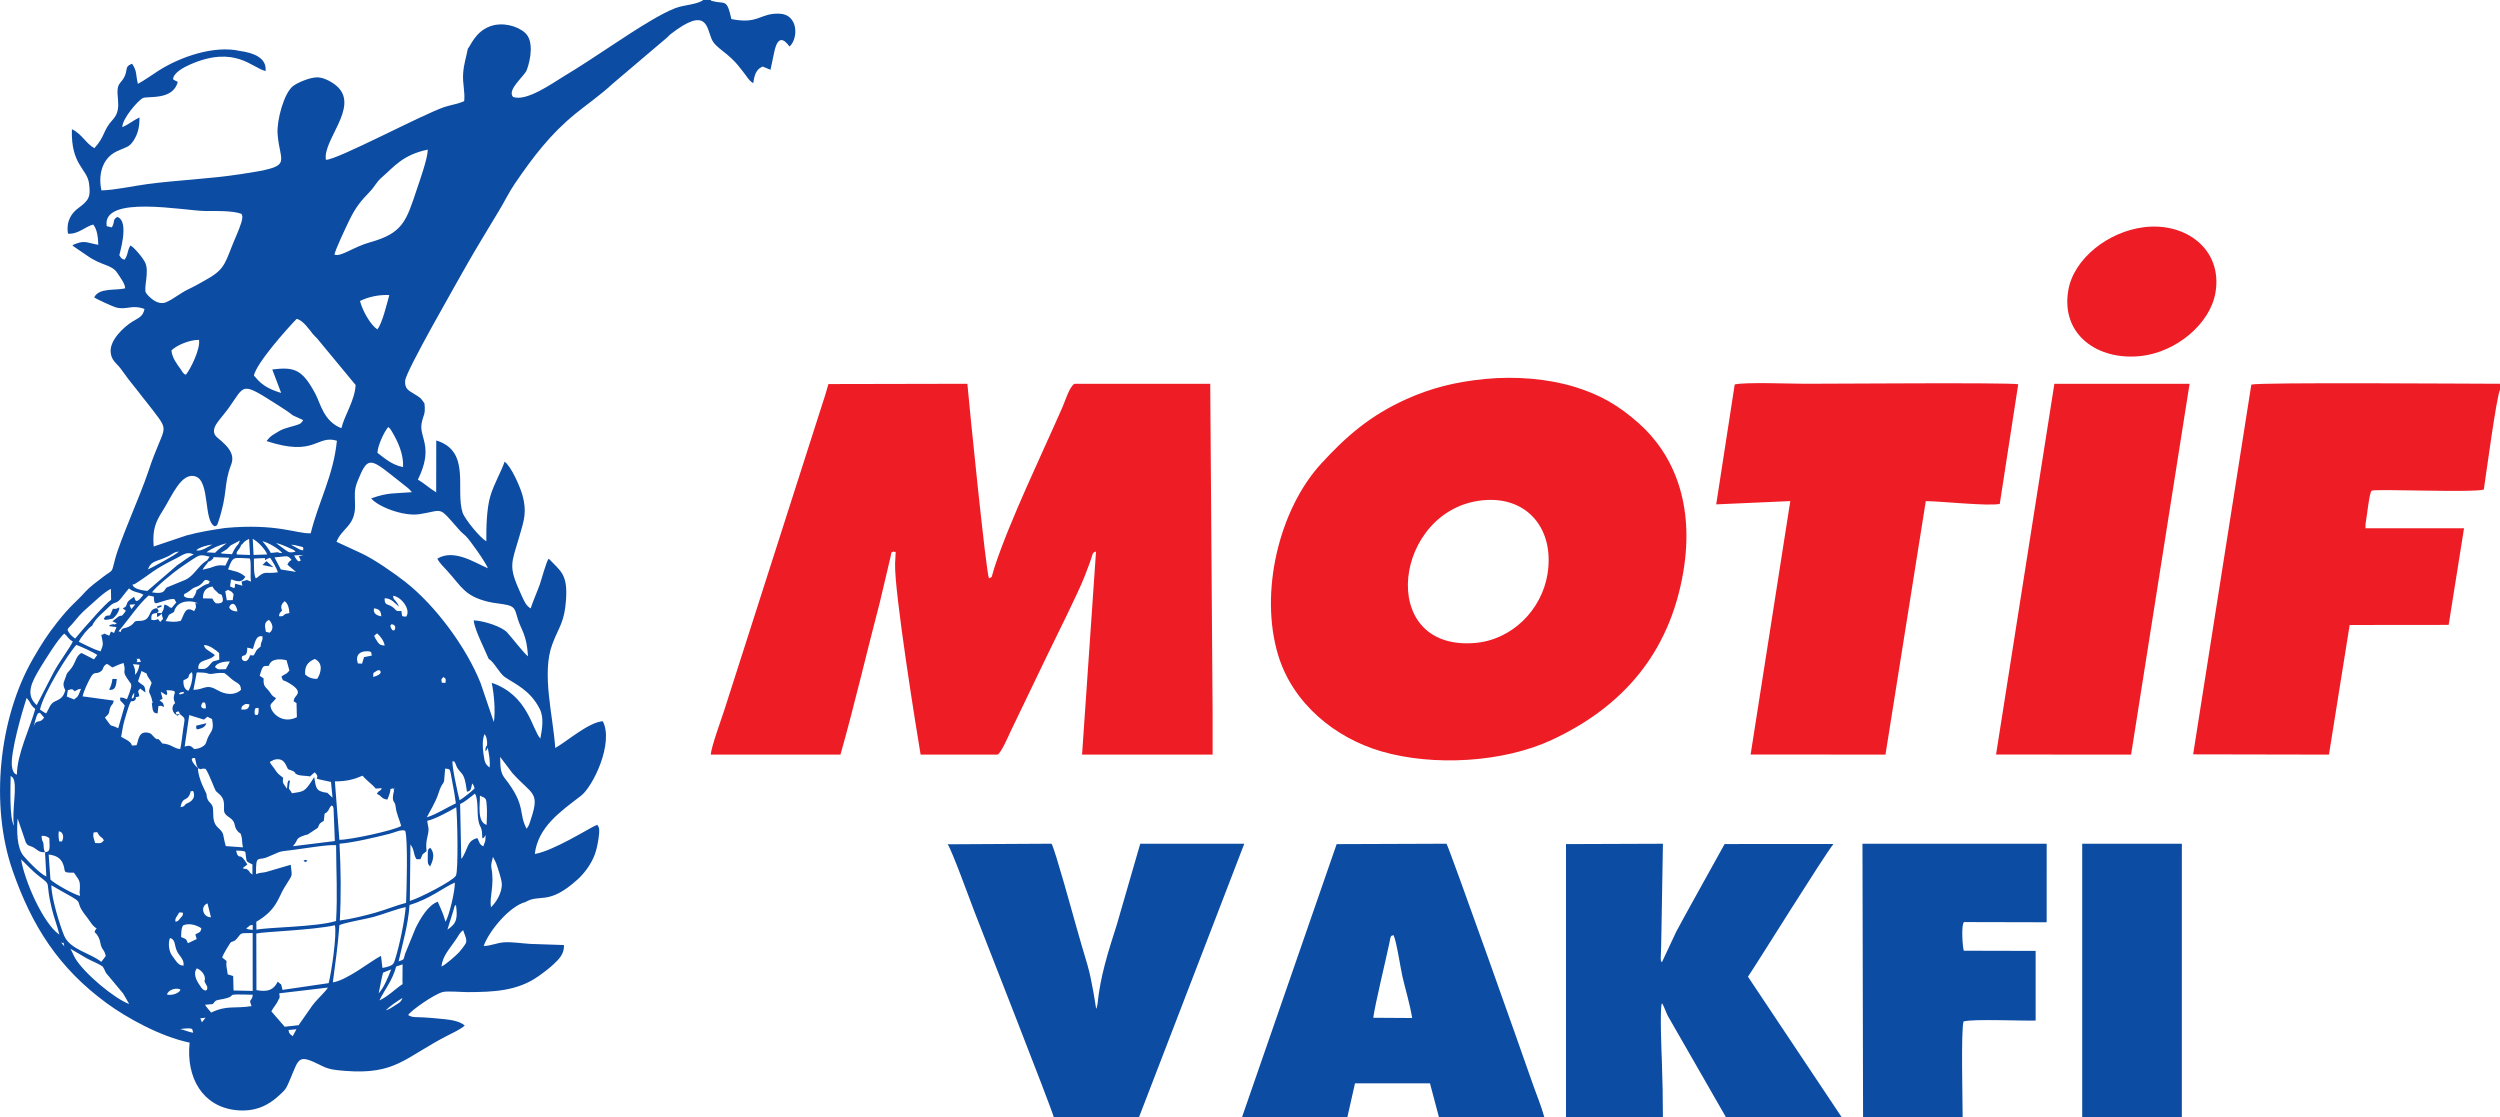 <?xml version="1.0" encoding="UTF-8"?>
<!DOCTYPE svg PUBLIC "-//W3C//DTD SVG 1.1//EN" "http://www.w3.org/Graphics/SVG/1.1/DTD/svg11.dtd">
<!-- Creator: CorelDRAW 2017 -->
<svg xmlns="http://www.w3.org/2000/svg" xml:space="preserve" width="154.223mm" height="68.927mm" version="1.1" style="shape-rendering:geometricPrecision; text-rendering:geometricPrecision; image-rendering:optimizeQuality; fill-rule:evenodd; clip-rule:evenodd"
viewBox="0 0 15667.15 7002.16"
 xmlns:xlink="http://www.w3.org/1999/xlink">
 <defs>
  <style type="text/css">
   <![CDATA[
    .fil0 {fill:#0C4CA3}
    .fil1 {fill:#EE1C25}
   ]]>
  </style>
 </defs>
 <g id="Layer_x0020_1">
  <g id="_3257076647856">
   <path class="fil0" d="M1834.44 6493.49c-19.83,-14.34 -22.76,-16.64 -26.43,-38.56l49.82 -4.9 -23.39 43.46zm67.62 -1098.52c20.59,9.69 3.65,11.19 24.14,0 -1.49,-1.19 -3.68,-5.58 -4.41,-3.68 -0.68,1.69 -3.71,-2.38 -4.58,-2.29 -12.52,1.09 -10.01,2.69 -15.15,5.96zm-917.32 -1583.34l28.1 -9.51c-3.55,-2.57 7.89,-13.11 -14.13,-6.45 -24.08,7.31 -9.14,5.71 -13.97,15.96 -64.7,2.84 -26.7,79.36 -110.91,79.33 -43.15,-0.03 -22.34,9.62 -57.28,31.23 -33.48,20.7 -56.46,7.28 -59.21,37.9 -17.52,-7.8 -23.11,6.57 3.02,-25.05 55.61,-67.3 106.68,-144.99 170.72,-203.09l33.08 6.87c1.54,9.39 -0.24,15.98 1.47,23.51 7.41,32.19 -1.01,3.12 10.59,19 27.53,-5.51 90.15,-32.01 116,-27.12l12.65 21.05 -29.28 34.52c-33.93,-11.15 1.22,0.81 -25.26,-13.68 -11.63,-6.36 -9.89,-4.5 -20.09,-7.25 -8.03,38.11 -0.62,22.97 -17.7,53.52l-28.44 -1.35 11.12 -11.75 -10.47 -17.61zm660.21 -270.67l68.47 13.81 -31.35 -27.11c-8.58,-7.97 -3.57,-3.78 -13.34,-10.8l-23.78 24.11zm-415.51 1006.71c-1.25,24.45 2.43,26.72 25.7,18.49 22.15,-7.82 28.93,-11.44 38.39,-33.74l-64.09 15.25zm-545.76 -224.45c43.07,4.2 42.79,-28.93 48.49,-67.65 -38.95,-0.83 -23.39,-7.01 -32.55,26.25 -7.27,26.4 -7.46,20.35 -15.94,41.4zm2011.41 1107.23c24.03,-47.13 28.87,-84.14 1.48,-117.8 -13.43,11.66 -16.1,2.05 -15.86,59.66 0.13,33.87 -1.99,38.8 14.37,58.14zm-1986.97 -1616.33l-18.7 41.86c-26.88,5.46 -23.6,-3.23 -39.23,22.36 8.41,4.67 -1.34,5.8 15.84,6.05 2.23,0.04 14.81,-2.16 18.16,-2.86 22.78,-4.82 18.34,-1.03 32.26,-13.89 13.19,-12.19 32.32,-38.76 31.39,-61.25 -13.09,5.7 -23.24,13.29 -39.72,7.72zm115.38 2.83c-5.94,-11.28 -7.99,-14.52 -11.03,-27.51l35.34 -2.41 -24.31 29.92zm328.22 -81.97c6.19,-20.28 -0.9,-8.56 16.97,-19.27 39.07,-23.45 31.55,-28.41 60.14,-37.8 58,-19.06 38.99,-61.68 85.76,-35.3 -12.13,31.39 -5.12,1.16 -63.42,43.08 -35.67,25.63 -9.94,1.08 -27.86,39.21 -9.05,19.28 -3.22,2.3 -14.5,23.94 -27.52,-1.39 -38.86,1.83 -57.09,-13.87zm186.7 -243.57l97.69 4.01 -23.72 49.02c-29.42,-2.74 -49.56,-3.36 -76.02,7.39 -26.97,10.97 -40.27,10.81 -66.94,18.73 13.05,-25.42 22.56,-29.23 36.97,-51.04 8.96,-3.57 3.86,2.31 18.4,-9.6 17.3,-14.16 8.43,-6.03 13.62,-18.51zm-40.16 20.1c-61.45,34.72 -80.94,104.63 -152.84,128.75l-101.39 41.75c-18.55,18.37 -10.05,43.07 -91.52,30.22 18.53,-29.54 134.62,-125.17 170.68,-149.87 28.49,-19.73 52.08,-36.62 83.64,-56.92 43.47,-27.96 46.75,-32.16 106.42,-16.59l-14.98 22.65zm-187.27 30.2l-187.61 161.68c-26.18,-3.15 -89.18,-10.87 -92.51,-40.36 12.69,-2.46 8.86,0.1 20.66,-7.44 107.07,-68.45 98.05,-79.44 256.67,-158.69 37.11,-18.54 63.13,-43.58 105.9,-22.19 -40.38,19 -69.23,46.09 -103.11,67zm-302.44 145.74c31.43,27.46 61.67,21.07 90.23,39.98 -12.39,13.5 -42.83,60.13 -53.5,27.01l-2.83 -9.07c-0.3,-0.91 -1.28,-3.51 -2.06,-5.21 -25.12,17.86 -39.53,24.68 -44.62,43 -9.75,23.33 -4.02,17.09 -26.84,29.16 1.88,0.99 4.23,2.98 5.2,3.71l14.81 11.69c-41.47,57.79 -16.48,10.87 -58.46,45.62l-26.41 20.07 28.05 12.69c-24.52,16.25 -6.16,-0.02 -34.33,8.04 -15.41,4.41 -9.1,4 -14.96,9.45l47.49 6.55 -15.74 36.46 -19.47 -8.71 -10.47 25.96 -32.45 -13.63c-6.87,9.65 -4.84,3.38 -17.43,8.74 10.76,57.46 15.68,55.06 -4.47,102.83 -51.49,-14.89 -93.64,-40.14 -136.42,-60.13 13.6,-30.59 59.64,-86.09 83.52,-100.45 21.01,-47.8 73.04,-84.91 108.96,-121.42 30.81,-31.3 40.9,-13.43 68,-45.12 18.48,-21.6 33.5,-44.41 54.21,-67.22zm175.53 153.53l-0.36 25.54c15.11,-4.77 18.68,-11.14 29.52,-20.91 0.71,2.41 2.94,14.06 3.36,15.89 0.52,2.1 1.99,9.5 2.44,8.34 0.43,-1.2 1.73,5.69 2.81,8.44l-18.08 19.44 -13.1 -18.07c-14.7,5.29 -21.71,9.43 -42.2,4.54 -1.4,-35.44 2.28,-38.68 35.61,-43.22zm75.38 11.49c52.63,-27.28 19.16,-12.19 45.48,-49.21 35.92,-50.54 124.53,-34.57 134.49,-20.4l-15.55 -5.17c6.93,32.49 6.81,24.79 -7.61,52.34 -57.05,-37.07 -61.66,22.88 -83.67,60.94 -38.83,9.33 -56,5.14 -94.74,1.43l21.6 -39.93zm271.34 -101.44l-58.99 -1.28c-1.35,-41.64 17.66,-68.07 59.67,-74.19 12.87,19.56 5.8,13.61 22.14,28.07 24.15,21.34 6.39,12.78 35.17,23.4 14.22,37.14 14.2,57.25 -35.32,54.13 -18.47,-17.18 -8.86,-8.13 -22.66,-30.12zm80.81 -45.45c1.94,-1.19 16.88,-8.56 17.32,-8.89 27.25,14.3 18.6,5.78 35.05,27.01l-5.79 37.29 -36.8 0.7 -9.78 -56.12zm107.32 -35.25l-44.73 -12.35c-6.62,21.79 4.04,12.73 -7.06,27.97l-25.49 -11.12c2.28,-13.74 2.79,-19.31 4.36,-29.65 3.86,-25.3 -8.15,3.1 5.55,-14 39.75,16.06 67.22,18.58 85.83,-16.93 -40.07,-35.63 -77.59,-35.17 -108.21,-45.72 32.65,-89.44 34,-71.47 135.52,-68.8 12.25,17.81 1.49,118.14 8.5,145 -40.5,-14.31 -12.04,-11.56 -59.32,-0.06l5.05 25.68zm8.05 -193.77l-43.32 -1.95c0.78,-21.64 -4.84,-6.22 10.28,-28.9 13.9,-20.83 8.5,-7.04 18.3,-31.76 1.16,-0.79 3.15,-3.37 3.55,-2.33 1.94,5.21 5.71,-17.75 45.19,-34.18l5.96 100.42 -39.95 -1.3zm-32.16 -68.19c-19.17,21.1 -28.45,36.87 -40.86,64.7l-62.73 -3.97 -8.33 -3.25 39.16 -24.32c0.42,-0.37 9.25,-9.36 10.29,-10.43l12.92 -13.08 58.55 -30.82 -9 21.18zm-367.6 3040.71c10.34,-1.36 44.01,-5.13 53.2,-4.74 30.88,1.33 23.53,5.9 29.99,27.42 -34.04,-4.7 -60.47,-20.38 -83.19,-22.67zm127.96 -67.36l33.18 -3.91 -23.18 28.95 -10 -25.04zm1161.95 -50.1c29.93,-29.25 68.71,-55.21 105.13,-77.46 -9.8,27.07 -21.57,30.32 -45.48,45.88 -18.03,11.73 -35.91,25.21 -59.65,31.58zm-840.33 -26.44c-110.19,17.32 -153.21,-7.27 -253.52,40.49 -8.32,-9.24 -32.75,-38.78 -38.57,-48.86l48.91 -4.29c22.09,-29.6 21.2,-22.85 63.88,-31.82 111.46,-23.42 -22.29,-32.59 186.55,-26.68 -4.11,46.99 -29.57,19 -7.24,71.15zm-530.15 -72.68c7.46,-32.58 63.86,-45.25 84.7,-30.18 -13.72,31.04 -71.27,36.43 -84.7,30.18zm824.53 192.3l-87.09 9.69 -83.56 -96.36c14.53,-29.41 30.04,-38.56 45.82,-75.38 4.73,-11.04 9.11,-1.33 3.79,-37.78l304.48 -35.96c-10.23,22.29 -62.41,66.34 -97.02,112.04l-86.42 123.74zm506.32 -155.48c33.11,-67.63 83.12,-126.29 105.03,-212.31l40.34 -13.46 -0.6 105.96 0.67 17.94c-41.39,26.18 -96.6,81.96 -145.44,101.87zm-1144.07 -200.78c25.72,9.77 47.05,34.06 50.36,59.16 3.49,26.61 -10.02,6.99 3.44,34.98 0.82,1.72 10.69,17.2 11.14,19.85 6.13,36.52 -22.67,27.47 -37.23,6.35 -25.32,-36.76 -55.46,-81.44 -27.71,-120.34zm1139.42 157.18c5.89,-25.54 21.88,-113.39 27.76,-130.15l50.63 -20.5c-20.59,54.12 -44.79,112.58 -78.4,150.65zm-980.4 -225.06c7.64,-25.97 51.12,-92.34 51.68,-92.85 15.36,-13.24 19.79,-1.52 40.88,-26.43 31.31,-36.99 14.24,-33.5 98.49,-33.8l0.04 362.48 -119.92 -2.73 -2.45 -90.71 -34.07 -10.31c-4.54,-39.11 -11.67,-49.73 -7.34,-83.91l-27.3 -21.73zm-951.49 -54.93c33.73,18.69 62.78,37.09 99.58,58.34 33.86,19.53 73.17,31.83 103.84,54.07 20.58,32.97 7.12,27.07 37.85,60.75l89.18 107c13.5,24.5 26.24,43.69 38,66.09 -92.86,-33.86 -282.54,-192.66 -337.96,-286.38 -9.77,-16.52 -22.82,-48.58 -30.5,-59.88zm624.45 -67.44c42.89,13.61 20.21,56.07 56.28,103.19l12.66 17.45c11.24,18.47 17.89,26.37 16.05,52.88 -31.11,-2.3 -38.53,-16.32 -72.8,-64.21 -19.81,-27.68 -25.13,-77.5 -12.19,-109.31zm-682.55 28.25c22.06,11.41 9.86,-18.1 20.39,24.59l-20.39 -24.59zm2383.64 150.73c7.78,-68.86 48.48,-105.87 93.83,-174.28 17.86,-26.97 20.19,-36.81 42.14,-53.75 5.81,21.12 24.09,53.73 18.71,76.57 -2.85,12.14 -36.49,53.69 -44.21,61.91 -18.54,19.7 -82.75,77.34 -110.47,89.56zm-706.98 104.02l-289.23 42.2c-11.92,-52.32 -4.09,-24.75 -29.46,-51.89 -26.27,52.06 -60.25,66.35 -133.79,53.63l-0.85 -354.85c45.41,-11.93 349.54,-20.28 492.38,-51.9 13.82,57.98 -22.17,299.72 -39.04,362.81zm-835.34 -305.85l8.43 29.5 -54.83 26.19c-14.75,-34.41 -11.45,-23.32 -42.77,-38.95 1.66,-33.12 -0.21,-51.74 12.29,-72.57 34.27,-16.68 84.04,-3.42 114.61,17.91 -4.55,25.77 -11.82,25.1 -37.74,37.92zm318.45 -37.23c22.81,-13.6 16.12,-20.31 41.12,-21.85l0.06 30.65c-22.66,-3.13 -20.55,1.43 -41.18,-8.8zm1261.16 7.94l35.76 -114.3c13.54,-51.3 10.41,-30.86 18.09,-40.78 10,81.27 7.15,115.24 -53.85,155.07zm-1704.28 -49.23c-2.41,-19.65 1,-22.24 10.27,-36.72 16.73,-26.1 8.62,-23.88 37.55,-19.7 -4.48,25.1 -1.27,14.42 -16.55,32.67 -10.74,12.86 -12.34,20.03 -31.27,23.75zm200.66 -115.62l21.92 87.26c-50.55,0.33 -69.37,-68.21 -21.92,-87.26zm1096.54 404.83l-9.15 -75.69c-65.55,32.93 -210.83,152.19 -301.76,166.1 16.81,-124.8 31.04,-228.13 41.26,-358.72 34.43,-16.44 163.39,-37.73 212.35,-50.96 60.45,-16.34 150.47,-52.05 203.04,-61.95 -7.01,86.28 -38.58,239.68 -66.39,327.08 -8.79,27.64 -8.01,40.95 -79.36,54.14zm395.26 -289.35c-15.72,-56.02 -29.81,-81.29 -48.45,-125.85 -60.45,21.36 -107.75,102.58 -139.05,165.32l-65.54 160.63c-11.85,37.22 -1.48,34.79 -41.01,48.27 25.3,-114.41 60.37,-230.03 68.58,-353.81 127.83,-37.3 215.9,-112.37 283.83,-140.19 1.29,54.99 -36.16,209.81 -58.35,245.62zm-2470.21 -229.18c28.19,16.28 52.81,31.32 83.92,48.26 140.17,76.26 48.62,38.68 133.78,145.34 24.36,30.51 39.95,63.59 66.23,77.03 -7.87,8.98 -8.23,8.66 -13.44,22.45 18.96,15.87 31.71,40.22 36.59,67.79 8.37,47.33 23.05,35.8 33.94,82.58 -1.2,1.71 -3.09,2.15 -3.7,5.05l-24.35 31.95c-65.45,-54.34 -196.36,-76.81 -232.88,-164.35 -27.42,-65.74 -80.13,-237.6 -80.09,-316.11zm2767.49 -177.53l18.64 36.21c11.23,32.34 35.62,102.48 36.77,131.89 2.4,60.44 -38.94,120.67 -68.06,147.55 -10.11,-69.18 22.81,-135.79 3.36,-244.15 -5.19,-28.91 3.91,-43.37 9.29,-71.5zm-961.64 -82.52c87.98,-7.06 225.07,-39.94 315.67,-62.8 31.06,-7.84 70.94,-28.85 96,-18.4 18,49.2 8.75,376.95 5.5,451.76 -59.97,15.37 -128.11,43.48 -194.52,62.17 -67.06,18.86 -147.84,38.94 -220.84,48.41 8.88,-164.62 6.5,-316.28 -1.81,-481.14zm-523.11 190.51c-1.45,-124.92 10.8,-82.61 66.89,-105.03 100.49,-40.16 53.88,-33.22 172.29,-47.61 59.09,-7.18 212.95,-33.67 262.58,-28.64 0.59,166.84 9.55,305.64 -0.18,475.02 -119.75,37.99 -433.37,38.99 -498.98,54.69l-0.93 -49.91c126.48,-73.13 135.64,-146.78 174.27,-211.44 57.2,-95.73 50.34,-59.16 41.43,-145.63l-155.5 45.59c-28.78,6.52 -30.33,1.21 -61.87,12.95zm-1299.72 -122.56c42.17,4.46 70.76,18.99 86.84,51.3 26.48,53.27 -11.18,64.04 71.5,62.07 29.52,45.71 41,44.7 37.16,106.36 -1.73,27.59 -3.78,7.38 1.77,39.46 -41.67,-9.58 -162.55,-78.36 -185.88,-102.49l-11.39 -156.7zm-172.76 30.51c19.8,15.45 61.52,65.99 118.35,109.34 78.04,59.55 29.22,20.87 75.32,203.39 14.33,56.84 34.67,108.67 46.42,158.97 -103.15,-71.31 -218.79,-339.87 -240.08,-471.7zm1346.71 -55.09c7.08,0.27 27.5,-0.04 33.87,0.92 31.98,4.76 17.15,4.52 25.18,9.16 7.58,51.65 2.17,54.72 21.88,65.25l22.31 11.37 -0.22 63.44c-29.87,-20.93 -7.87,-13.22 -29.23,-29.6 -21.96,-16.83 -0.61,1.11 -27.63,-9.05 -0.58,-0.21 -2.4,-1.4 -3.6,-2.16l28.67 -22.62c-49.33,-81.96 -42.95,-29.6 -63.92,-63.76 -1.31,-2.12 -5.19,-21.61 -7.31,-22.95zm356.66 -27.49c39.03,-43.4 10.04,-47.1 74.26,-68.93 12.56,-4.26 7.32,-1.69 18.25,-4.43l63.91 -42.2c12.71,-33.58 13.63,-26.87 37.51,-44.18 7.84,-75.42 2.33,-28.06 27.32,-63.64 12.44,-17.73 2.05,-12.05 21.21,-32.54 8.11,7.81 7.57,-2.3 12.42,18.73l8.09 204.63 -262.96 32.56zm-1466.97 -93.88c31.15,3.77 32.55,43.13 19.24,64.42 -18.03,-5.7 -14.58,13.33 -19.82,-22.7 -1.93,-13.24 -1.23,-28.34 0.58,-41.71zm218.53 7.25c34.52,-3.54 18.17,-1.27 35.07,18.65 18.68,22.04 15.38,5.45 28.99,31.27 -18.64,21.19 -22.22,17.98 -54.56,16.48 -6.65,-24.42 -16.42,-38.14 -9.5,-66.4zm-304.8 124.6c-7.8,-17.36 -8.21,-24.76 -9.04,-45.03 -1.12,-28.17 -12.73,-20.74 -12.25,-58.16 22.64,-1.27 34.02,3.78 48.34,14.75 4.33,80.66 1.57,82.7 -27.04,88.44zm2608.46 40.04l-7.15 -342.84c29.62,-12.43 66.91,-45.33 92.29,-64.83l5.6 8.88c21.18,60.23 0.54,142.36 28.88,197.02 13.92,26.83 8.94,40.86 12.68,74.43 18.39,-11.86 0.89,7.74 20.16,-21.01 -0.46,13.31 -0.4,24.81 -2.17,38.08l-12.32 32.91c-24.55,-13.07 -23.65,-24.33 -32.58,-42.76l-5.14 -9.49c-60.37,18.24 -52.97,47.86 -85.83,109.68 -12.14,22.84 -7.2,11.96 -14.41,19.92zm-2608.46 -40.04l8.21 151.85c-39.25,-17.74 -109.97,-90.36 -142.95,-129.46 -42.32,-50.16 -43.57,-162.36 -36.74,-234.36l51.41 151.15c17.62,29.26 25.89,12.42 64.59,41.48 18.97,14.23 23.32,18.64 55.49,19.34zm2395.24 -197.39c49.89,-10.67 139.98,-60.7 181.64,-84.84 7.13,51.17 14.54,399.19 -2.1,428.81 -18.43,32.82 -228.35,140.84 -288.64,158.26l3.8 -354.3c28.52,40.07 15.31,54.31 37.2,92.25l25.04 0.8c24.17,-45.68 -1.63,-17.26 38.63,-50.39 -3.92,-42.99 -2.09,-58.67 7.38,-99.16 11.42,-48.64 1.72,-45.72 -2.95,-91.45zm330.13 -157.68c38.66,18.11 39.59,12.19 43.15,68.82 2.38,38.04 0.19,76.55 -1.25,114.53 -60.7,-19.78 -41.13,-124.97 -41.9,-183.35zm-1876.23 72.74c11.01,-66.73 37.6,-36.12 57.2,-78.89 14.1,-30.78 -8.35,-15.28 21.63,-23.61 24.93,59.52 -37.05,76.63 -41.58,79.69 -26.53,17.98 3.72,11.07 -37.25,22.82zm-1043.47 116.04c-30.14,-46.53 -21.64,-243.67 -21.12,-312.33l12.36 9.45c34.39,40.41 -7.82,213.76 8.76,302.88zm2274.09 -199.89c36.6,16.09 22.84,28.94 65.52,35.88 4.24,-10.74 9.45,-21.47 13.96,-37.09 12.26,-42.39 -4.13,-23.47 21.27,-33.7 14.14,22.26 4.62,-26.24 5.92,10.3 0.59,16.5 -0.91,9.42 -2.41,16.84 -13.47,67.33 8.69,45.05 13.22,88.3 4.45,42.36 25.13,84.23 34.7,120.4 -43.08,28.13 -322.07,87.66 -387.26,87l-28.28 -366.33c72.44,0.28 118.17,-12.03 173.66,-35.47 25.5,31.32 58.26,51.2 82.13,80.54l37.7 -2.29c-8.15,23.74 -17.82,8.99 -30.14,35.61zm-1121.38 -160.22c34.4,13.66 6.53,-2.79 48.16,3.59 20.94,29.5 57.96,131.76 64.15,139.36 20.83,19.59 47.06,34.2 50.44,75.7 3.83,46.74 -11.94,59.14 33.7,89.08 46.51,30.54 22.97,50.72 51,84.83 16.32,19.84 20.44,5.41 26.83,41.11 4.01,22.58 1.54,36.98 7.68,61.6l-107.7 -7.82c-22.11,-76.83 -4.51,-74.55 -48.96,-116.08 -41.14,-38.45 -24.39,-88.33 -33.08,-130.92 -11.43,-28.09 -23.81,-24.12 -33.69,-50.95 -5.08,-13.79 -3,-20.83 -6.02,-31 -2.31,-7.78 -51.95,-94.12 -52.51,-158.5zm1549.08 1.53c35.81,6.42 26.88,-10.3 46.51,92.99 7.33,38.66 15.6,83.13 20.62,125.15 -57.6,26.04 -113.74,65.11 -182.04,87.64 10.77,-24.66 54.28,-90.44 73.38,-151.28 19.84,-63.21 28.68,-52.06 35.18,-77.92l6.35 -76.58zm47.39 -47.53c17.73,11.79 1.86,-10.33 16.98,15.95 4.34,7.56 5.24,17.07 11.62,27.16 29.9,47.06 44.82,25.12 60.5,149.65 29.63,-5.38 24.27,-19.87 32.85,-51.83 3.7,5.02 5.88,5.37 10.35,15.8 3.13,7.26 2.47,8.48 4.44,15.77 -19.02,19.35 -66.36,57.37 -93.8,73.84 -9.49,-34.7 -53.16,-232.48 -42.94,-246.34zm297.23 -25.75l75.83 100.5c122.44,137.01 174.23,116.54 118.5,285.36 -9.48,28.68 -11.51,43.01 -28.36,64.5 -53.79,-98.2 0.5,-142.22 -137.63,-317.43 -28.86,-36.61 -26.46,-75.67 -28.33,-132.93zm-1443.36 33.02c1.62,-1.18 3.84,-5.24 4.69,-3.72l21.53 -10.86c70.05,-20.24 77.16,49.02 89.11,59.43 12.75,5.88 24.49,7.44 33.16,12.88 18.25,11.43 1.46,10.91 23.93,20.35 22.81,9.55 61.72,6.36 78.73,11.77 15.44,-11.71 16.15,-16.1 30.17,-25.81 52.81,50.92 -52.56,27.48 102.14,60.2l9.39 98.65 -31.96 -30.3c-75.17,-10.17 -70.37,-29.46 -82.81,-98.84 -62.56,100.8 -65.4,87.92 -139.23,101.58 -24.03,-44.46 -22.26,-7.94 -12.49,-81.38 -13.08,8.66 -8.51,-8.57 -14.98,16.03 -0.99,3.72 -3.08,30.71 -3.85,36.98l-21.81 -31.79c-7.12,-15.31 -3.89,-18.66 -2.09,-36.94 -15.45,-11.78 -34.61,-25.52 -45.9,-43.71 -17.98,-29.04 -26.75,-32.65 -37.73,-54.51zm-450.34 38.74c-1.33,-1.29 -3.51,-5.08 -4.06,-3.82l-18.3 -19.98c-37.83,-49.15 2.44,-39.52 3.63,-40.8 8.01,27.34 5.21,40.27 18.73,64.6zm1800.87 -107.72c11.55,-11.45 3.91,4.13 14.98,-21.42 8.52,42.13 16.25,83.2 11.85,124.28 -26.18,-20.52 -31.44,-31.07 -38.6,-86.78 -5.53,-43 -8.16,-83.28 6.48,-123.07 6.49,9.03 14.3,19.53 16.25,47.73 3.07,44.38 -9.04,10.76 -10.96,59.27zm-1823.73 -12.6c-24.29,-23.03 -28.76,-24.39 -60.56,-16.09l28.61 -197.13 92.28 28.33 21.61 -18.05 29.14 14.62c14.88,74.07 -7.53,72.76 -27.49,119.68 -10.81,25.44 -6.87,34.18 -26.33,49.01 -16.47,12.53 -35.04,17.07 -57.25,19.64zm-1007.52 -141.26l18.09 -63.32c20.7,-41.43 -0.68,-7.76 21.26,-24.08l26.71 31.07c-29.15,44.53 -45.95,1.24 -66.06,56.33zm1399.89 -117.56c7.32,8.93 12.65,-16.24 10.42,23.44 -1.3,23.23 -8.81,20 -10.42,22.34 -10.37,-5.56 -15.33,6.46 -14.49,-21.74 0.82,-27.3 11.58,-21.61 14.49,-24.04zm-482.01 39.76c-50.08,2.74 -11.98,3.24 -26.96,-12.64 25.53,-5.62 15.22,-9.83 26.96,12.64zm-1022.03 378.72c-2.35,-1.67 -24.36,-0.97 -31.23,-50.7 -11.73,-84.79 66.83,-353.82 91.57,-428.84 1.54,1.48 4.01,1.46 4.68,4.41l11.35 13.89c3.3,4.96 9.24,16.92 10.8,19.38 10.69,16.94 15.68,18.69 27.71,30.85 -31.12,113.91 -115.35,285.82 -114.89,411.01zm1405.92 -407.67c4.35,-17.47 -0.99,-16.57 13.38,-27.16 16.17,-11.96 18.68,-7.62 38.23,-5.1 -5.16,30.11 -18.03,34.43 -51.61,32.26zm-241.43 -44.77c6.47,2.15 14.32,-5.71 17.68,13.07 7.25,40.1 -6.06,19.87 -10.14,25.18 -0.22,-0.17 -33.53,-3.74 -7.54,-38.26zm-446.03 -24.61c1.56,-5.81 3.28,-15.38 5.28,-19.19 6.46,-12.27 5.27,-8.3 11.75,-15.41 -1.91,48.73 -14.35,29.01 -17.04,34.6zm296.64 -31.11l8.78 -5.88c18.36,-4.95 4.71,-2.03 25.6,-4.49 -22.73,19.66 27.97,-0.37 -17.33,13.63 -18.21,5.63 -13.29,-1.25 -17.05,-3.26zm-655.86 37.57l-46.91 -18.68 7.07 -40.34c29.01,-5.75 22.15,-10.79 43.08,7.09 19.78,-9.33 15.53,-12.75 38.92,-14.96 -2.38,7.1 -11.64,31.14 -15,37.18 -13.34,24.12 -9.65,10.24 -27.15,29.71zm330.01 -1.76c-17.65,-5.36 -21.75,-12.09 -42.52,-10.26 0.94,31.25 -1.32,9.17 29.04,49.9l-40.97 142.34c-55.1,-28.42 -37.15,-1.96 -66.85,-43.91l-16.53 -22.98c1.37,-1.42 3.61,-5.4 4.26,-4.07l15.95 -15.85c7.3,-10.91 5.45,-14.42 8.46,-26.78 10.57,-43.41 20.29,-24.69 26.56,-59.8 -0.11,-0.05 -192.38,-26.72 -195.12,-26.48 6.4,-32.17 35.21,-93.24 52.63,-122.49 21.61,-36.26 29.26,-14.32 57.79,-31.45 25.6,-15.39 9.44,-30.08 40.9,-49.57 19.69,7.72 14.6,10.99 35.76,22.17 24.27,-11.24 46.1,-20.9 69.49,-27.82 21.41,70.79 -20.96,37.87 39.94,121.36 5.11,7.03 7.05,5.93 8.4,19.23 1.66,16.48 -20.84,71.99 -27.18,86.48zm416.81 -58.44l20.67 -109.1c12.83,0.01 32.07,-0.15 45.84,1.25 23.48,2.35 26.3,7.55 37.92,8.04 22.11,0.94 45.19,-10.62 89.82,-5.38 24.77,16.91 38.57,33.73 57.96,47.11 26.96,18.61 44.51,20.45 45.78,57.84 -37.44,36.02 -96.5,31.12 -143.99,3.55 -77,-44.68 -79.61,-5.99 -154,-3.3zm1567.51 -80.87c16.77,15.02 14.65,8.18 12.01,37.79 -21.52,-5.39 -22.86,7.66 -25.28,-17.15 -1.08,-11.12 9.25,-16.61 13.27,-20.64zm-1599.62 86.77c-23.97,-9.96 -32.06,-30.71 -30.32,-66.27 57.43,-23.63 12.29,-22.81 52.97,-51.16 10.65,22.64 -5.14,94.87 -22.64,117.43zm-51.91 146.18c35.81,30.26 31.24,17.15 19.63,95.97 -5.76,39.1 -10.05,86.91 -18.18,122.87 -45.57,-4.79 -51.76,-30.42 -112.56,-35.21 -47.65,-61.01 -11.4,4.72 -61.68,-50.98 -8.85,-9.8 -13.36,-13.66 -28.22,-16.48 -61.4,-11.62 -59.02,53.28 -71.29,78.22 -50.77,5.87 -12.9,1.63 -49.94,-25.48 -12.34,-9.01 -36.83,-20.55 -46.95,-27.11 7.75,-35.41 8.87,-60.96 21.58,-104.91 52.48,-181.34 35.82,-88.26 69.89,-130.47 8.86,-10.97 -20.24,-7.43 22.65,-18.31 -4.56,-37.93 -15.84,-21.91 5.18,-48.79l32.7 24.89c-0.86,-54.41 -16.35,-39.25 -46.13,-70.05l22.21 -64.72 32.21 16.41c5.59,25.88 17.93,28.38 31.11,58.46 -31.23,79.58 -9.85,42.43 4.66,116.85 6.33,32.38 -10.55,-23.92 0.71,43.85 4.62,27.72 17.66,29.62 31.9,30.06l5.37 -46.08c24.57,-3.14 16.77,-0.58 35.16,6.4 -4.02,-26.44 -8.43,-28.62 -28.69,-41.49l19.4 -10.55 -11.37 -44.09 35.21 21.95c6.58,-13.4 7.66,-0.99 0.7,-31.5 98.79,2.83 21.19,18.17 54.43,81.21l-8.24 7.42c-0.6,1.01 -2.74,3.11 -3.35,4.47 -20,45.06 24.77,66.26 25.92,67.15l15.99 -9.95zm1210.32 -233.34c4.21,-32.28 -6.13,-18.69 17.08,-34.83 8.28,-5.76 19.5,-11.17 25.75,-4.78 17.97,18.36 -21.63,35.3 -42.83,39.62zm-350.59 12.1c-37.83,0.27 -55.82,-10.89 -75.43,-26.99 -3.56,-48.48 11.87,-76.73 59.88,-97.76 57.31,26.29 37.84,90.97 15.55,124.75zm-224.09 -13.86c12.17,33.45 6.63,17.2 38.42,34.98 105.57,59.11 52.17,79.48 42.66,101.2 -0.04,0.11 -4.15,14.54 -5.29,17.54l18.74 12.18 2.17 88.2c-103.27,51.19 -176,-46.82 -163.85,-80.55 13.94,-18.3 21.07,-19.78 33.38,-39.37 -30.81,-15.11 -29.13,-26.77 -47.43,-47.89 -22,-25.37 -32.75,-26.57 -30.68,-75.28l-24.57 -16.49c21.08,-72.67 22.42,-59.14 57.43,-62.32 12.37,-46.49 71.39,-44.98 111.03,-34.95l17.84 64.17c-25.45,30.88 -24.46,16.79 -49.84,38.56zm-930.64 -78.17l40.72 3.45c-5.65,28.16 -9.51,43.59 -27.42,63.49 1.79,-30.54 -2.15,-44.3 -13.3,-66.95zm582.05 31.28c-37.83,-0.21 -47.53,7.72 -67.8,-13.46 11.92,-32.41 79.75,-36.57 93.24,-34.08l-25.44 47.54zm-559.55 -66.05c21.19,7.95 11.64,-14.46 27.98,19.57 -54.09,5.88 -9.71,4.43 -27.98,-19.57zm1425.73 -9.38l-12.44 40.86 -26.34 -1.4c-17.75,-54.33 14.5,-76.21 54.71,-76.21 37.58,-0.01 27.03,8.24 32.6,27.02l-48.52 9.73zm-1871.78 209c-12.73,35.93 -21.16,49.05 -63.72,67.73 -32.51,14.26 -36.37,42.79 -56.2,75.99 -19.7,-9.13 -20.67,-12.61 -39.06,-23.94 20.88,-100.28 173.54,-346.92 227.71,-405.48 28.91,9.64 110.6,47.69 131.29,63.21l-20.72 27.5 -66.62 -34.15c-10.5,-5.19 1.07,-1 -13.78,-5.38 -36.36,21.34 -32.39,64.34 -71.21,107.02 -27.31,30.03 -15.9,20.98 -31.46,59.02 -10.18,24.9 -11.94,36.9 3.77,68.49zm868.72 -284.86c34.52,-0.3 74.19,31.75 94.93,49.97l1.09 40.86c-33.63,15.02 -31.81,-1.42 -59.21,32.68 -25,31.16 -38.14,27.59 -72.02,25.55 -6.5,-65.42 72.37,-44.62 103.56,-86.7l-54.2 -36.81c-17.14,-16.98 -10.29,-20.14 -14.16,-25.56zm-1048.25 376.68c-73.07,-66.12 -32.93,-143.6 23.96,-236.84 28.78,-47.17 112.96,-183.45 148.85,-211.09 26.8,21.47 18.93,28.74 53.55,49 -16.78,37.35 -85.66,128.76 -119.64,192.13l-106.72 206.8zm1403.31 -367.11c-36.41,28.73 -21.13,20.25 -41.14,51 -0.71,1.11 -2.38,3.22 -3.56,4.86l-21.97 -1.41c-15.57,56.46 -50.03,34.82 -51.17,21.21 -3.15,-37.81 34.51,6.82 34.03,-68.81 27.26,4.06 13.49,4.44 35.55,8.05 16.67,-57.31 23.16,-84.95 59.49,-79.6 3.55,33.84 -8.51,23.63 -11.23,64.71zm711.64 -67.92l18.24 -14.82c19.39,17.42 43.13,46.16 47.39,76.57 -25.42,-2.75 -30.1,-3.75 -42.4,-20.09 -9.37,-12.41 -19.7,-30.56 -23.22,-41.65zm108.14 -71.73c20.14,0.88 32.34,16.37 17.16,39.01 -9.22,-3.84 -8.39,4.57 -17.29,-11.26 -12.84,-22.83 -2.59,-22.9 0.13,-27.75zm-767.58 -27.54c22.86,22.93 32.41,56.96 5,80.42l-24.1 -5.46c-4.93,-29.24 -15.76,-59.35 19.1,-74.96zm658.12 -72.1c31.46,2.71 44.86,16.42 45.58,50.16 -23.02,-4.41 -53.4,-15.5 -45.58,-50.16zm-560.02 -45.13c21,14.05 27.54,42.69 30.28,74.92 -53.28,6.01 -21.54,23.85 -65.78,19.15 4.5,-26.21 4.98,-16.73 19.71,-36.02 -11.79,-24.65 -2.71,-42.03 15.79,-58.05zm-295.97 64c-23.64,1.69 -65.48,-15.49 -45.17,-37.97 25.89,-28.66 43.04,15.55 45.17,37.97zm-1016.92 170.53c-20.42,-15.11 -37.82,-29.45 -47.74,-55.76 9.52,-15.47 -2.8,-0.07 13.91,-18.96 4.34,-4.92 8.28,-8.35 14.28,-15.36 38.01,-44.36 50.25,-63.18 98.82,-105.04 36,-31.04 102.25,-96.79 145.16,-116.7l1.12 68.54c-43.57,31.91 -126.51,129.61 -168.54,176.32l-57.01 66.97zm1991.99 -268.2c48.15,3.18 114.92,84.4 82.99,130.57 -31.11,-2 -24.12,2.3 -30.58,-35.92 -48.15,6.19 -23.68,-11.94 -74.1,-34.91 -18.04,-8.23 -31.11,-4.79 -30.85,-44.04 41.51,-2.9 68.22,35.91 90.59,52.39 -6.7,-15.2 -10.19,-21.76 -19.34,-33.05 -26.09,-32.13 -7.84,-0.58 -18.7,-35.05zm-578.44 -118.06l0 0zm-281.75 8.7c-13.93,-29.47 -10.47,-85.3 -11.4,-123.47 16.12,-1.15 33.99,-2.78 50.09,-2.85 27.39,-0.14 16.97,-4.96 19.47,12.12 20.85,-10.8 11.45,-8.74 32.02,-14.92 13.42,19.53 42.99,66.99 48.2,91.23 -75.53,11.15 -75.36,-10.64 -119.33,24.66 -10.92,8.77 -5.71,7.14 -19.07,13.25zm117.81 -131.17c83.41,-6.45 78.32,-17.41 107.12,15.34 -19.49,13.72 -14.47,8.79 -26.39,30.18l54.15 45.25 -95.11 -15.21 -39.77 -75.56zm149.43 25.17c-11.01,-10.86 -19.47,-21.84 -26.03,-37.77l58.63 -2.78 -29.95 8.44c22.92,42.85 4.99,24.06 -2.65,32.11zm-286.01 -141.62c31.93,16.4 80.09,66.43 90.42,97.87l-85.01 3.05 -5.41 -100.92zm-656.32 191.7c14.01,-45.79 46.38,-50.2 87.49,-65.59 1.88,-0.7 3.7,-1.7 5.55,-2.43 71.54,-28.27 58.61,-39.17 99.86,-43.87 -9.23,15.82 -180.19,107.45 -192.89,111.88zm895.98 -154.95c18.69,0.67 21.12,2.09 39.93,6.33 55.79,12.58 27.8,7.85 39.24,20.81 -13.36,5.41 16.01,13.89 -22.97,3.72l-56.21 -30.85zm-593.34 34.68c19.93,-19.28 70.57,-32.29 100.3,-35.79 -23.52,12.39 -71.32,46.49 -100.3,35.79zm499.94 -44.72c21.57,4.38 42.81,12.8 62.06,21.13l46.99 21.03c9.34,6.23 7.21,6.22 12.79,12.32 -37.45,7.04 -40.91,4.5 -65.23,-12.78 -18.83,-13.38 -40.74,-29.32 -56.61,-41.7zm-382.23 60.81l-53.88 -2.87c31.9,-24.3 81.17,-47.05 126.24,-56.4 -23.94,16.28 -54.8,39.77 -72.36,59.28zm296.35 -72.77c34.46,7.48 102.28,45.96 124.98,74.7 -61.14,-3.14 21.19,-10.72 -71.82,-0.9 -12.45,-24.32 -36.68,-55.54 -53.16,-73.79zm1418.44 737.47c33.22,18.4 67.2,90.57 100.17,113.36 62.8,43.42 160.56,81.49 220.34,202.1 27.43,55.31 13.54,126.89 3.17,184.19 -53.17,-59.21 -75.95,-271.47 -304.72,-349.54 14.13,66.45 24.25,176.66 13.3,246.3l-82.86 -244.01c-88.4,-222.73 -282.48,-487.05 -474.14,-636.43 -72.25,-56.33 -195.57,-141.81 -274.69,-178.21l-154.32 -71.37c32.98,-85.72 117.39,-98.63 116.24,-226.36 -0.62,-67.06 -8.16,-94.62 15.96,-153.96 58.7,-144.49 73.51,-148.97 211.09,-39.18l101.33 80.15c12.83,10 18.15,18.52 28.15,28.36 -118.99,9.88 -146.75,0.85 -255.43,38.74 39.61,50.71 201.37,114.99 302.72,99.09 156.08,-24.45 113.43,-55.6 248.71,97.95 16.54,18.78 21.41,19.91 42.53,40.32 23.26,22.48 121.31,159.9 137.81,200.82 -82.62,-34.42 -212.79,-123.77 -317.34,-60.3 13.11,27.07 43.59,55.79 64.96,79.43 87.32,96.55 106.68,154.97 254.47,190.94 41.75,10.16 83.66,11.19 123.37,20.96 47.77,11.74 46.5,39.89 61.9,88.06 23.34,72.93 55.19,95.45 63.59,232.67 -27.09,-20.07 -102.12,-119.2 -131.15,-149.94 -35.13,-37.15 -142.62,-71.78 -208.95,-75.51 1.94,33.18 27.49,93.12 40.74,123.04l53.06 118.33zm-697.22 -1291.01c1.66,-47.24 43.03,-133.38 67.17,-161.56 6.34,5.17 5.72,2.85 12.98,11.49 0.93,1.09 7.91,12.15 9,13.96 40.29,67.19 74.81,143.2 71.48,224.99 -70.51,-12.26 -118.1,-57.59 -160.63,-88.88zm-954.2 470.75c-88,13.17 -156.15,23.8 -241.6,46.41l-206.53 69.6c-8.13,-104.49 9.81,-150.81 57.83,-226.04 56.2,-88.03 115.28,-243.17 205.63,-212.36 90.47,30.86 48.32,281.23 119.49,312.02 21.13,-12.54 6.12,6.78 19.9,-20.89 65.42,-194.57 32.2,-234.44 83.34,-367.63 25.98,-67.67 -30.23,-116.97 -60.77,-145.29 -17.47,-16.22 -47.85,-31.76 -47.7,-62.57 0.15,-31.21 25.55,-59.81 40.36,-78.94 17.46,-22.59 31.52,-37.79 49.83,-63.19 108.93,-151.18 72.21,-172.93 320.4,-14.89 126.67,80.66 35.67,36.14 142.92,84.96 1.45,0.66 3.82,2.23 5.71,3.38 -14.34,23.31 -22.4,25.04 -52.42,33.97 -62.3,18.59 -74.43,17.36 -128.19,52.51 -12.36,8.08 -14.67,8.41 -26.68,18.64l-22.76 25.58c307.37,101.78 313.27,-40.98 441.38,-2.05 -22.14,221.01 -114.41,378.22 -164.06,580.16 -91.05,3.48 -208.68,-63.17 -536.1,-33.37zm179.78 -954.65c15.74,-78.13 207.94,-294.18 268.15,-355.86 41.21,9.74 76.97,64.73 102,95.69 10.58,13.08 13.17,12.84 25.75,26.53l241.68 292.3c-4.31,95.87 -70.45,191.03 -89.06,270.7 -110.98,-42.89 -130.48,-153.4 -162.25,-213.53 -82.36,-155.87 -132.83,-171.66 -271.06,-154.42l55.82 146.98c-131.02,-37.97 -153.64,-96.17 -171.04,-108.38zm-516.61 -158.42c34.12,-32.39 112.27,-66.21 172.85,-65.8 9.32,57.57 -53.41,183.67 -82.28,218.43 -13.46,-6.84 -4.83,2.2 -18.59,-13.19 -5.47,-6.14 -6.47,-10.6 -12.09,-18.44 -24.96,-34.9 -55.92,-73.34 -59.9,-121.01zm1181.59 -309.37c51.22,-25.56 117.2,-40.32 183.83,-37.26 -15.95,56.61 -44.1,177.6 -75.12,215.28 -41.18,-27.45 -91.14,-111.83 -108.71,-178.02zm-1587.19 -469.04c-32.8,-199.75 491.63,-95.33 616.9,-95 65.15,0.17 173.24,-3.08 227.95,18.11l4.07 11.44c2.15,15.26 1.31,-2.35 0.78,12.58 -1.13,31.47 -35.82,107.83 -46.98,134.39 -57.99,137.8 -57.23,182.88 -162.91,244.45 -41.84,24.39 -86.07,49.47 -132.15,71.54 -46.24,22.1 -83.48,55.41 -133.11,78.29 -64.07,29.56 -127.44,-54.9 -129.04,-58.22 -14.83,-31.16 21.38,-128.31 -2.96,-185.61 -12.87,-30.32 -67.72,-96.06 -93.48,-111.19 -20.99,29.76 -13.83,59.43 -37.73,89.6 -21.65,-7.74 -17.48,-6.37 -32.46,-28.06 -1.03,-4.29 67.19,-214.52 -12.83,-240.03 -32.45,19.26 -11.6,28.38 -34.01,65.52l-32.06 -7.81zm1427.75 178.8c0.14,-22.9 75.59,-180.91 93.02,-216.65 39.62,-81.19 71.5,-119.74 129.67,-179.9 29.12,-30.1 39.16,-58.15 72.03,-86.54 77.89,-67.3 131.3,-142.39 289.7,-175.49 -0.78,55.59 -49.4,190.88 -67.9,246.54 -66.93,201.27 -87.83,276.74 -292.34,333.81 -106.5,29.74 -181.59,92.44 -224.17,78.23zm835.46 -1291.26c-10.24,55.05 -25.2,93.65 -29.63,156.16 -4.39,61.76 13.22,115.95 6.54,172.8 -33.53,16.28 -87,24.79 -122.69,36.53 -133.34,43.86 -682.13,336.68 -743.77,330.9 -20.73,-121.48 203.32,-325.32 76.66,-453.76 -25.26,-25.65 -84.55,-63.1 -131.58,-62.71 -45.8,0.38 -119.14,31.51 -148.84,52.96 -59.21,42.77 -104.96,218.27 -99.2,300.12 13.8,196.15 109.43,202.03 -229.42,253.34 -210.66,31.91 -381.38,35.62 -586.58,62.58 -90.46,11.89 -200.07,37.03 -287.53,39.48 -18.92,-79.8 -6.14,-196.55 96.43,-245.16 56.68,-26.86 77.23,-23.45 105.34,-68.12 27.2,-43.21 36.8,-84.22 36.41,-144.03 -40.23,19.16 -63.71,41.75 -107.2,60.96 -3.84,-48.81 98.97,-169.91 129.27,-182.58 32.23,-13.48 188.81,15.68 217.72,-101.23 -13.28,-6.91 -17.85,-7.46 -29.12,-16.27 0.72,-39.38 65.6,-74.7 106.85,-92.74 281.2,-122.94 387.68,21.55 472.56,41.12 9.21,-84.81 -80.76,-115.01 -159.69,-125.64 -162.1,-37.39 -374.16,36.61 -509.06,122.2 -45.02,28.58 -87.3,60.33 -131.27,83.7 -14.85,-59.49 -3.7,-76.59 -36.02,-125.7 -60.15,19.52 -11.58,48.1 -73.89,117.77 -48.5,54.18 24.83,154.63 -47.13,231.87 -63.63,68.32 -46.09,103.05 -115.65,179.11 -50.28,-25.96 -78.76,-89.5 -140.92,-118.75 -7.58,223.78 95.07,246.24 107.19,339.19 10.59,81.09 3.1,104.01 -66.15,154.64 -40.64,29.68 -78.35,78.75 -65.72,160.76 62.01,5.74 108.19,-44.01 158.05,-57.35 25.96,31.39 30.49,82.58 31.91,127.25 -84.76,-15.74 -84.67,-31 -161.87,1.96 1.33,1.84 3.01,2.57 3.8,5.66l86.92 59.28c93.9,67.38 154.66,54.11 191.22,110.66 15.36,23.79 50.4,69.95 47.96,95.26 -57.12,14.86 -163.76,-5.51 -193.47,56.66 12.14,10.03 118.21,57.96 134.76,62.53 69.46,19.22 97.48,-19.9 180.32,10.12 -9.61,50.23 -41.19,57.15 -77.97,80.54 -55.1,35.03 -138.12,114.46 -134.29,186.63 2.89,54.38 36.08,71.99 59.69,102.22 25.18,32.27 42.11,59.68 67.73,90.89 24.03,29.27 46.22,58.19 69.93,88.72 25.13,32.36 43.33,53.97 69.68,88.56 109.51,143.75 66.98,85.51 -31.29,381.86 -50.03,150.89 -176.58,429.15 -207.57,547.15 -24.81,94.5 -8.91,62.01 -75.68,112.76 -33.78,25.67 -84.76,63.93 -107.29,88.96 -68.58,76.33 -92.08,84.14 -180.91,196.52 -60.67,76.71 -99.18,137.5 -150.57,226.66 -215.05,372.94 -270.43,918.66 -128.15,1327.46 121.22,348.3 288.5,611.71 592.29,833.42 119.77,87.41 332.79,207.48 517.15,245.24 -23.02,222.38 82.98,398.73 286.08,422.59 123.48,14.52 207.34,-29.51 272.29,-89.41 44.26,-40.84 44.36,-38.8 73.4,-107.61 55.79,-132.23 47.71,-155.26 196.23,-80.13 46.8,23.66 87.3,26.96 144.64,31.55 318.1,25.55 374.64,-82.41 637.8,-218.12 38.55,-19.89 86.98,-41.61 113.7,-65.94 -37.22,-32.79 -102.53,-37.45 -163.06,-43.38 -32.66,-3.22 -63.54,-5.81 -97.92,-7.73 -41,-2.32 -69.44,2.47 -93.35,-14.97 16.25,-27.52 160.01,-127.88 214.39,-143.38 29.66,-8.47 116.99,0.12 158.15,0.06 161.63,-0.26 309.99,-6.92 439.26,-96.58 34.57,-24 75.87,-55.28 101.2,-79.83 26.62,-25.77 67.71,-62.25 62.56,-118.62l-210.69 -7.12c-47.58,-2.84 -111.25,-12.36 -158.52,-10.25 -49.4,2.19 -89.62,23.45 -133.13,23.3 32.14,-93.62 163.71,-250.93 261.48,-275.29 92.02,-54.91 141.93,25.68 327.38,-142.04 33.95,-30.72 73.88,-80.2 98.65,-135.1 12.94,-28.76 21.56,-59.4 27.47,-94.13 4.1,-24.01 17.87,-91.78 0.19,-106.51 -8.83,-3.35 13.84,-13.7 -16.74,-0.6 -37.95,16.25 -263.84,158.63 -378.34,177.06 20.82,-168.46 157.03,-263.31 288.89,-364.13 75.96,-58.07 207.36,-330.03 137.52,-467.63 -86.87,4.47 -229.53,129.84 -298.14,167.51 -13.31,-199.12 -86.58,-467.55 -18.93,-648.73 42.62,-114.14 76.83,-136.33 86.55,-281.97 10.69,-160.22 -34.41,-177.09 -108.63,-255.93 -14.39,15.63 -46.24,134.85 -54.83,158.96 -18.37,51.6 -43.23,105.47 -58.21,153.06 -30.75,-16.59 -44.29,-53.61 -62.5,-93.49 -78.81,-172.66 -59.3,-184.41 -7.48,-360.91 27.9,-94.98 48.6,-152.52 17.03,-260.24 -15.17,-51.73 -70.54,-177.73 -110.44,-204.82 -20.77,61.42 -67.17,140.49 -89.09,214.37 -23.7,79.84 -25.99,195.89 -25.51,284.56 -38.72,-21.84 -127.08,-129.79 -147.66,-176.28 -49.25,-147.07 54.92,-388.26 -166.06,-455.67l-0.48 325.06c-40.81,-24.35 -76.47,-58.04 -114.67,-79.55 102.18,-207.09 6.74,-262.7 23.39,-352.74 10.69,-57.71 25.8,-50.55 17.67,-125.43 -26.39,-34.6 -13.66,-28.24 -67.81,-61.15 -30.37,-18.46 -57.63,-30.68 -52.96,-81.75 5.63,-61.37 320.56,-607.21 379.79,-713.99 33.05,-59.57 68.06,-116.89 103.17,-176.06 33.75,-56.83 67.85,-113.49 102.15,-169.56 36.33,-59.41 65.88,-121.43 103.21,-175.95 116.77,-170.56 223.19,-309.68 378.27,-436.31 59.59,-48.66 169.81,-127.54 230.21,-185.28l334.52 -283.98c15.5,-11.73 20.33,-20.58 35.34,-32.16 225.75,-174.05 222.4,-39.21 253.74,32.89 26.27,60.51 103.36,82.71 176.22,178.53 16.41,21.59 25.69,30.83 39.49,50.91 14.2,20.68 27.31,36.83 44.86,47.6 8.26,-50.87 17.17,-86.63 59.25,-104.47l49.17 20.39c8.61,-38.97 15.77,-72.06 22.93,-107.98 27.8,-139.42 82.66,-53.56 96.74,-38.01 57.19,-52.69 53.7,-201.25 -63.03,-205.64 -126.14,-4.72 -128.41,68.21 -301.62,33.77 -27.93,-128.54 -38.97,-93.43 -113.17,-111.42 -22.64,-5.5 -10.51,-3.94 -17.19,-8.13l-46.21 0c-33.58,27.71 -125.98,31.95 -173.25,50.24 -51.44,19.95 -108.4,51.79 -150.26,76.37 -174.6,102.56 -356.1,235.23 -552.38,353.06 -62.89,37.75 -234.2,161.06 -316.46,127.25 -37.97,-45.63 72.37,-129.37 86.78,-168.53 25.75,-70.01 43.92,-183.53 -10.62,-232.64 -48.61,-43.8 -142.19,-68.83 -218.17,-41.35 -94.89,34.32 -123.51,123.61 -140.5,140.46z"/>
   <path class="fil1" d="M5169.31 2482.41l-629.03 1964.14c-18.66,57.81 -83.13,233.99 -86.2,282.63l812.95 -0.16c85.06,-299.21 165.26,-644.26 246.47,-953.68l67.79 -286.94c7.58,-36.19 0.87,-23.77 20.26,-32.41 16.72,17.85 12.17,-39.29 7.88,75.27 -6.43,170.63 133.99,1045.5 159.94,1197.79l481.07 0c21.47,-4.34 72.96,-124.28 83.94,-147.79l230.51 -479.06c45.85,-93.32 194.06,-392.9 228.46,-480.91 11.48,-29.35 21.69,-56.58 33.41,-87.21 25.04,-65.35 14.19,-69.35 41.82,-77.66l-87.5 1272.43 818.15 0.26 0 -254.71 -14.92 -2069.21 -850.95 -0.12c-31.66,19.2 -58.74,109.36 -74.81,146.03 -128.49,293.21 -330.11,710.82 -425.15,1000.97 -24.07,73.48 -10.23,61.24 -35.77,71.96 -18.2,-37.42 -124.21,-1087.27 -135.35,-1219.01l-870.69 1.78 -22.3 75.62zm8266.32 -1058.6c-223.46,27.84 -440.6,196.77 -474.19,396.65 -46.89,279.08 187.24,440.66 455.9,410.64 220.03,-24.58 434.01,-200.76 466.88,-398.52 45,-270.84 -187.07,-441.34 -448.58,-408.77zm-926.64 3304.77l846.23 0.41 366.52 -2323.59 -847.21 -0.37 -365.53 2323.55zm-1753.7 -1567.75l464.23 -20.58 -248.62 1588.19 845.08 0.55 252.74 -1588.55c101.74,1.11 389.16,32.55 463.5,17.52l115.76 -750.18c-82.28,-11.27 -1153.98,-2.76 -1334.55,-2.76 -88.14,0 -377.05,-11.29 -442.18,4.3l-115.96 751.51zm4069.21 122.33c7.14,-31.4 23.26,-199.45 38.62,-208.12 22.28,-12.55 624.42,13.56 702.57,-6.7 14.24,-94.22 79.37,-582.1 101.46,-625.5l0 -37.81c-175.78,0 -1506.07,-10.23 -1558.35,5.11l-364.69 2317.32 851.06 1.65 129.85 -812.38 620.34 -0.63 96.3 -605.37 -617.58 -0.25 0.43 -27.31zm-5527.35 -148.46c277.05,-24.85 446.15,183.56 400.77,463.39 -36.06,222.4 -220.94,413.73 -459.34,431.74 -619.6,46.8 -501.81,-844.82 58.57,-895.13zm11.32 -759.84c-188.17,18.22 -340.26,56.77 -495.84,127.01 -223.69,100.99 -372.75,228.78 -532.59,403.04 -266.16,290.18 -387.85,808.91 -270.55,1198.91 91.78,305.14 356.79,520.18 647.55,604.99 323.48,94.32 761.64,70.63 1068.07,-72.06 442.38,-206.02 737.98,-542.33 824.09,-1053.79 70.95,-421.21 -58.67,-734.98 -280.34,-931.33 -120.88,-107.05 -236.01,-176.72 -399.57,-226.73 -170.66,-52.21 -372.87,-68.24 -560.83,-50.03z"/>
   <path class="fil0" d="M9813.82 7002.16l607.32 0c0,-116.44 -2.25,-243.38 -6.77,-362.19 -0.86,-22.99 -14.18,-331.56 1.15,-353.13 17.02,26.06 24.31,62.03 45.82,95.86l355.49 619.46 725.3 0 -587.9 -881.31c74.45,-110.59 469.37,-747.7 535.94,-831.84l-682.27 0.46 -201.83 363.89c-33.42,61.76 -68.48,122.82 -101.33,185.33l-89.19 190.23c-9.17,-14.36 -3.5,21.22 -7.98,-22.2l2.35 -68.47c0.36,-31.1 1.22,-61.81 1.89,-91.21l9.5 -559.46 -607.47 2.23 0.02 1712.35zm3235.04 0l624.38 0 0.09 -1714.51 -624.47 -0.27 0 1714.78zm-1373.24 0l624.06 0c0,-95.27 -11.17,-545.58 5.53,-600.88 60.38,-16.85 362.59,-2.9 451.93,-5.58l-0.02 -436.55 -450.04 -1.07c-7.61,-17.14 -17.89,-163.83 1.04,-179.55l518.02 1.23 0.14 -492.28 -1154.42 0 3.77 1714.68zm-5071.39 0l533.45 0 660.11 -1714.68 -652.01 0 -147.2 508.4c-54.58,170.86 -103.36,321.76 -120.76,497.35l-5.67 24.3c-0.21,-0.88 -2.02,2.47 -2.97,3.75 -0.22,-0.63 -25.84,-179.51 -54.73,-275.56 -24.77,-82.38 -49.27,-167.52 -73.08,-251.34 -20.67,-72.82 -129.73,-470.31 -151.38,-506.98l-651.25 3.67c23.87,29.99 144.69,361.33 169.74,426.85 49.59,129.7 476.81,1213.99 495.74,1284.24zm2001.77 -623.93c12.26,-89.24 74.4,-342.55 100.54,-466.11 1.25,-5.96 5.11,-28.96 6.37,-32.48 6.82,-19.17 2.84,-12.5 19.99,-19.37 18.54,34.31 43.65,206.96 56.73,262.95 19.08,81.72 47.1,173.02 60.06,256.52l-243.69 -1.51zm-822.85 623.93l660.27 0 48.14 -213.05 469.87 0.1 56.46 212.95 660.46 0c-19.31,-71.39 -52.39,-149.69 -76.69,-220.12 -57.99,-168.1 -519.76,-1470.44 -536.78,-1494.56l-688.31 2.55 -593.44 1712.13z"/>
  </g>
 </g>
</svg>
